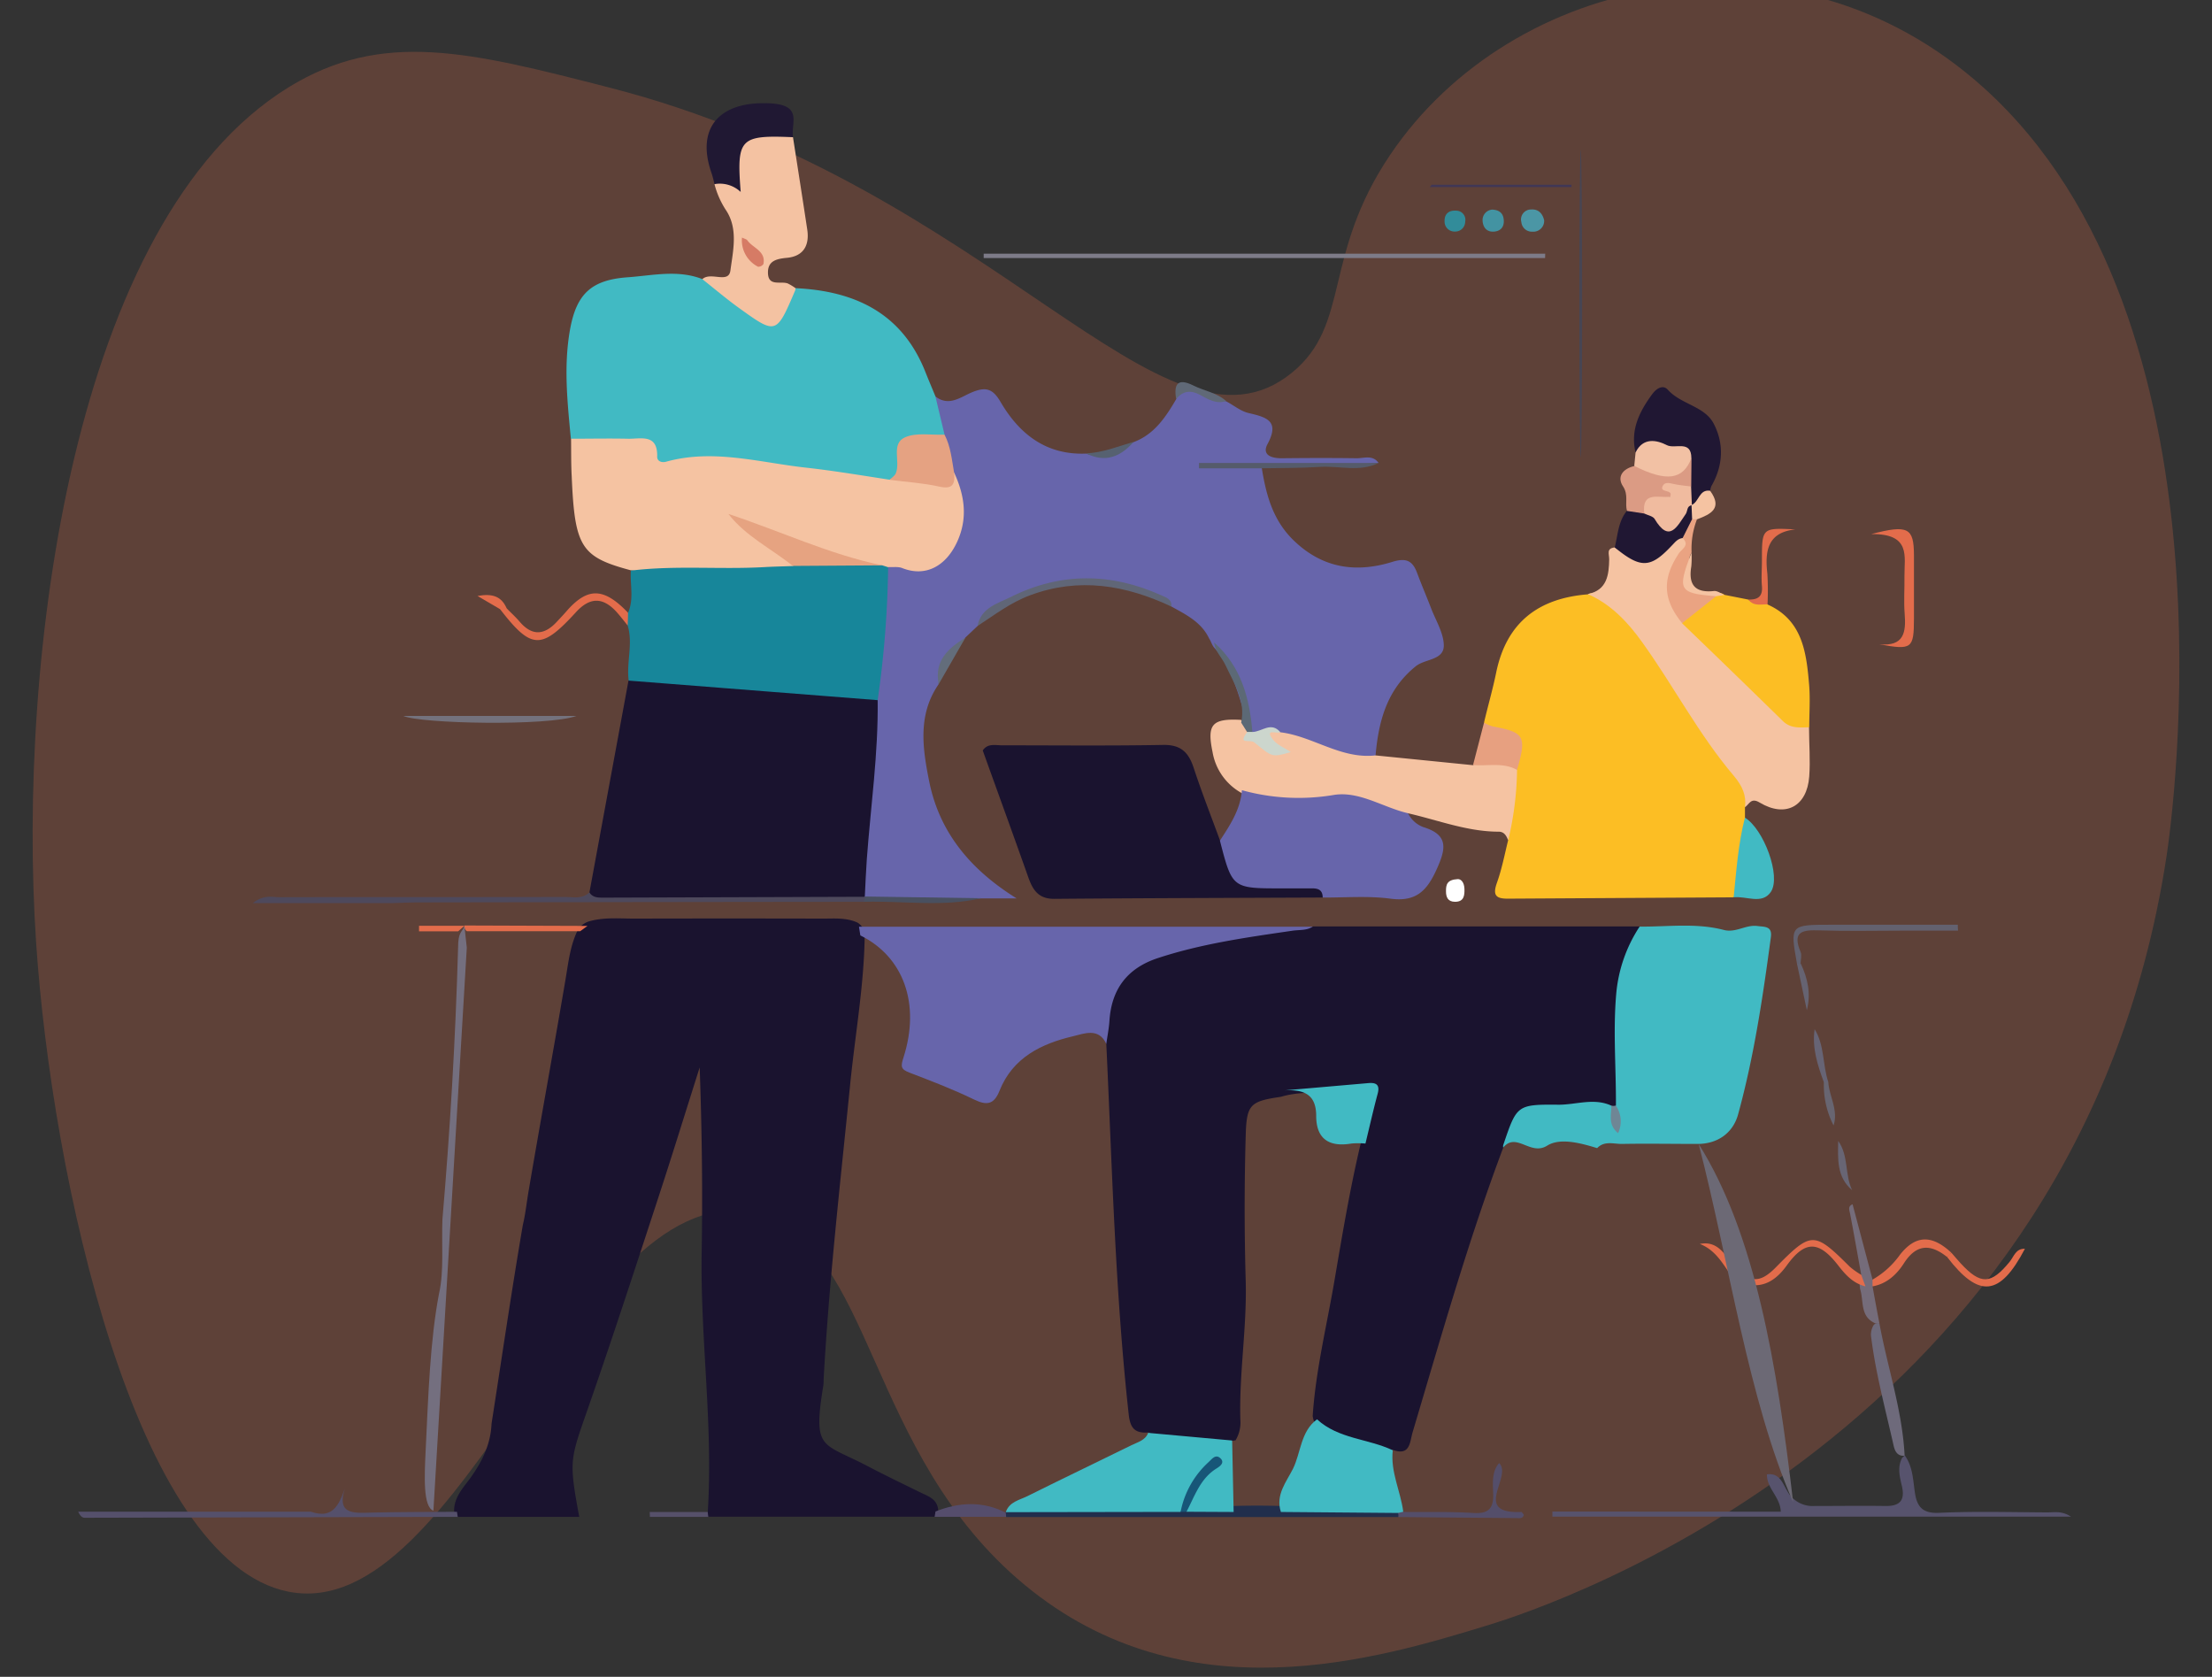 <svg xmlns="http://www.w3.org/2000/svg" id="Calque_1" data-name="Calque 1" viewBox="0 0 565.84 428.86"><rect x="0" y="0" width="565.84" height="428.86" fill="#333333" stroke="none"/><defs><style> .cls-1, .cls-21 { fill: #e36c4b; } .cls-1 { opacity: 0.25; } .cls-2 { fill: #1a132f; } .cls-3 { fill: #6765ab; } .cls-4 { fill: #41bac3; } .cls-5 { fill: #fcbe24; } .cls-6 { fill: #f5c3a2; } .cls-7 { fill: #17869a; } .cls-8 { fill: #f4c2a2; } .cls-9 { fill: #7d7b88; } .cls-10 { fill: #201733; } .cls-11 { fill: #201833; } .cls-12 { fill: #57536d; } .cls-13 { fill: #4e495c; } .cls-14 { fill: #55506b; } .cls-15 { fill: #212e4c; } .cls-16 { fill: #e7a080; } .cls-17 { fill: #db9b84; } .cls-18 { fill: #eaa382; } .cls-19 { fill: #74727d; } .cls-20 { fill: #f2c1a4; } .cls-22 { fill: #474553; } .cls-23 { fill: #555b6b; } .cls-24 { fill: #544e6a; } .cls-25 { fill: #6e6a7b; } .cls-26 { fill: #756c7a; } .cls-27 { fill: #403756; } .cls-28 { fill: #4b96a5; } .cls-29 { fill: #4393a2; } .cls-30 { fill: #676475; } .cls-31 { fill: #328c9a; } .cls-32 { fill: #606977; } .cls-33 { fill: #554d6c; } .cls-34 { fill: #56506a; } .cls-35 { fill: #566170; } .cls-36 { fill: #686574; } .cls-37 { fill: #686571; } .cls-38 { fill: #606677; } .cls-39 { fill: #63616f; } .cls-40 { fill: #746f7f; } .cls-41 { fill: #495060; } .cls-42 { fill: #fff; } .cls-43 { fill: #6c6975; } .cls-44 { fill: #636d7b; } .cls-45 { fill: #666371; } .cls-46 { fill: #e5a282; } .cls-47 { fill: #ccd6cd; } .cls-48 { fill: #5c6976; } .cls-49 { fill: #e6a381; } .cls-50 { fill: #d67b65; } .cls-51 { fill: #f0bb9f; } .cls-52 { fill: #175678; } .cls-53 { fill: #6f8695; } </style></defs><path class="cls-1" d="M381,415.54c-28.39,8.7-77.75,23.82-118.86-10.17-40.8-33.73-38.63-87.06-68.28-94.87C148.63,298.59,118.52,416,73.72,407.07c-39.06-7.79-60.46-105.92-64.48-166C4.37,168.39,18.56,56.48,73.72,22.39c24.09-14.89,46.58-9.12,82.14,0,98.62,25.29,141.78,99.47,174.54,73,15.28-12.35,7.74-30,25.29-55.9,31-45.82,102.36-61.53,151.73-17.06C573.58,82,555.66,209.49,554.21,219,531.7,366.49,396,410.93,381,415.54Z"></path><g id="_8wRBXd" data-name="8wRBXd"><g><path class="cls-2" d="M181.05,386.7c1.41-22.18-1.93-44.25-1.56-66.42.27-15.68.06-31.37-.51-47.28-3.66,11.53-7.22,23.09-11,34.58-5.74,17.52-11.45,35.06-17.52,52.47-4.71,13.48-4.95,13.39-2.29,27.9H117.09a3,3,0,0,1-.93-1.56c0-3.52,2.38-5.92,4.22-8.46,3-4.18,5.14-8.59,5.36-13.81,2.64-16.94,5.11-33.9,8-50.8.71-2.95,1-6,1.53-9,3.06-18,6.35-35.89,9.4-53.85.73-4.33,1.19-8.76,3.22-12.78a5.45,5.45,0,0,1,2.64-2c3.92-1.17,7.94-.74,11.92-.75q24-.06,48,0c3,0,6-.28,8.86,1a4,4,0,0,1,1.89,2.69c-.09,12.9-2.4,25.59-3.69,38.39-2.52,25.22-5.42,50.4-6.82,75.72,0,.6,0,1.21-.11,1.8-2.67,16.52-.3,14.32,11.33,20.42,4.45,2.34,9,4.52,13.52,6.74,1.94.95,4.23,1.63,4.55,4.33a2.89,2.89,0,0,1-.84,1.88H181.19C180.45,387.61,180.41,387.19,181.05,386.7Z"></path><path class="cls-3" d="M240.11,175c-5.44,7.83-4.08,16.55-2.41,24.88,2.62,13,10.51,22.52,22.35,29.89H251c-9.6,1-19.23.21-28.85.4a2.35,2.35,0,0,1-1.84-1.07c-2.38-6.39.12-12.72.51-19,.63-10.4,1.6-20.79,2.17-31.19,1.51-11,1.33-22.13,3.1-33.09,1.18-2.17,3.21-2,5.25-1.93,9,.3,13.59-4.24,13.45-13.34a35.24,35.24,0,0,0-1.82-9.43c-1-3.26-1.83-6.56-2.68-9.85-.15-3.31-3.13-6.33-1-9.87,3.5,2.71,6.53.06,9.48-1.12,3.42-1.38,5.19-.88,7.16,2.49,4.81,8.23,11.67,13.66,21.88,13.24,4.66,1.5,8.42-.74,12.19-2.94,5.31-2,8.2-6.41,10.89-11,1.19-3.49,3.78-2.9,6.23-1.91a54.17,54.17,0,0,0,6.57,2.5c1.92,1,3.74,2.56,5.8,3,4.52,1.06,7.93,2,4.75,7.91-1.5,2.79,1,3.65,3.58,3.63,6.43-.07,12.85-.09,19.27,0,1.87,0,4.08-.91,5.55,1.19-14.15,1.13-28.32.1-41.7.53,3.4.58,7.75-1,11.84.84,1.13,7,2.89,13.49,8.36,18.66,7.37,7,15.87,8.12,25,5.29,3.62-1.12,5.21-.29,6.39,2.89,1.11,3,2.39,5.94,3.53,8.92,1.21,3.18,3.24,6.37,3.27,9.57,0,3.8-4.77,3.38-7.16,5.3-7.38,5.94-9.52,14-10.29,22.76-2.53,2.5-5.65,2.07-8.34.93-5.13-2.19-10.54-3.44-15.78-5.24-2.29-1.94-5.25-.06-7.67-1.3-2.93-7.45-4-15.71-9.58-22-.53-.69-.74-1.55-1.22-2.26-2-4.2-5.9-6.08-9.66-8.17-13.12-10.18-39.57-7.47-49.57,5L247,163C243.9,166.57,240.19,169.72,240.11,175Z"></path><path class="cls-4" d="M239.27,101.33q1.17,4.92,2.35,9.84a3.49,3.49,0,0,1-2.62,1.28c-4.83,0-8.12,1.43-8.23,7-.05,2.2-1.73,3.5-4,3.92-10.59.66-20.75-2.38-31.13-3.61a115.5,115.5,0,0,0-22.3-.59c-3,.23-5.57.05-7.35-2.83-1.66-2.68-4.51-2.12-7.09-2.34-4.32-.37-8.92,1.18-12.87-1.83-.88-9.22-1.87-18.42-.25-27.68s5.42-12.9,14.76-13.57c6.37-.45,12.77-2,19.07.44,5,1.39,8.51,5,12.47,7.94,3.66,2.67,5.9,2.34,8-1.6a9,9,0,0,1,3.42-4c15.28.72,27.33,6.43,33.27,21.56C237.58,97.3,238.44,99.31,239.27,101.33Z"></path><path class="cls-5" d="M443.48,229.5q-28.94.17-57.85.34c-3,0-3.81-.91-2.73-4,1.28-3.56,2-7.34,2.9-11-.95-5.89.14-11.67.95-17.46,1.46-7.6,1.47-7.61-5.13-10.47a4.31,4.31,0,0,1-2-2.11c1-4.26,2.23-8.49,3.11-12.79,2.63-12.79,10.76-19,23.43-20,2.47-1.08,4,.33,5.8,1.81,7.89,6.48,13.51,14.74,18.47,23.45a157.58,157.58,0,0,0,14.2,20.1c2.45,3.05,3.32,5.66,1.74,9.11,0,.89,0,1.78,0,2.68C447.46,216.21,446.81,223.05,443.48,229.5Z"></path><path class="cls-2" d="M224.51,179.07c.18,13.65-1.78,27.15-2.78,40.72-.23,3.18-.34,6.38-.51,9.57-1.35,1.33-3.05.78-4.6.78q-30.54.06-61.08,0c-1.64,0-4.24,1.43-4.77-1.86l10-54.2c1.91-2,4.34-1.81,6.76-1.56,16.95,1.72,33.95,2.81,50.91,4.46C220.68,177.16,223,177.11,224.51,179.07Z"></path><path class="cls-6" d="M146.08,112.21c4.83,0,9.66-.1,14.48,0,3.3.1,7.73-1.42,7.55,4.64,0,1.1,1.14,1.55,2.27,1.24,12.07-3.36,23.87.2,35.74,1.51,7.17.79,14.29,2,21.43,3.09a16.94,16.94,0,0,1,10.65-.18c2.35.75,4.32.35,5.87-1.65,2.7,5.83,3.57,11.71.73,17.81s-8,9-14,6.62c-1.06-.42-2.38-.19-3.57-.26a3.09,3.09,0,0,1-1.62.5c-2.78-.41-5.62-.45-8.32-1.4-9.12-3.2-18.1-6.73-26.6-9.95,2.93,2.35,6.72,4.57,10.14,7.28,1.58,1.26,4.3,2.9.26,4.7-13.24.73-26.47,1.31-39.68-.29-12.82-3.43-14.4-5.92-15.17-24.16C146.07,118.58,146.12,115.39,146.08,112.21Z"></path><path class="cls-7" d="M225.69,144.59l1.5.48a259.66,259.66,0,0,1-2.68,34l-63.69-5c-.61-4.68,1.15-9.4-.25-14.06-.43-1.1-1.14-2.21.08-3.27,1.56-3.51.5-7.2.72-10.8,11.38-1.4,22.82-.25,34.22-.9,2.4-.14,4.81-.18,7.22-.27,3.18-2.45,6.9-1.93,10.39-1.46C217.36,143.84,221.52,144.26,225.69,144.59Z"></path><path class="cls-6" d="M446.37,206.46c.4-3.13-.71-5.47-2.82-8-9-10.59-15.41-23-23.46-34.19-3.56-5-7.95-9.74-13.93-12.33,5-1,5.4-5,5.48-8.88,0-1.41-.79-2.8,1.42-3.05,6.69,4.28,11.88,0,17.29-3,3.61,1.89.81,4,0,5.83-2.21,5.39-4.53,10.71.81,15.69,8.1,8.1,16.94,15.44,24.75,23.84,1.9,2,4.9,1.8,6.85,3.63,0,4.2.36,8.43.05,12.61-.57,7.66-6.07,10.6-12.66,6.66C447.89,203.9,447.5,205.66,446.37,206.46Z"></path><path class="cls-6" d="M388.07,196.91a81.13,81.13,0,0,1-2.27,18c-.46-1.13-1-2.2-2.44-2.2-8,0-15.49-2.95-23.18-4.71-4.38,1.67-8.23-.76-12.15-1.85a23.25,23.25,0,0,0-10-.79c-6.83,1-13.63,1.14-20-2.31a14.79,14.79,0,0,1-7.86-10.75c-1.45-7-.15-8.58,7.21-8.19a3.33,3.33,0,0,1,2,2.71c.26.61,4.65,3.92,6.81,5.08.45-.94-.59-.86-.88-1.26a10,10,0,0,1-1.15-1.36c-.33-.7-.87-1.54,0-2.13a2.75,2.75,0,0,1,3.32.13c8.35,1,15.52,6.93,24.37,5.92l24.94,2.5C380.85,193.51,384.73,192.77,388.07,196.91Z"></path><path class="cls-8" d="M203.51,73.71a2.8,2.8,0,0,1-.11.59c-4.81,11.28-4.84,11.32-14.33,4.49-3.23-2.32-6.28-4.92-9.41-7.39,2.12-2,6.72,1.26,7.18-2.2.68-5.13,2.07-10.81-1.24-15.61a22.41,22.41,0,0,1-2.82-6.44c1.75-1.95,3.51-1.21,5.44.1-1.25-4.16-3-8.76,1.34-11.53,3.95-2.51,8.7-4.17,13.29-.63,1.22,7.87,2.46,15.75,3.65,23.63.61,4.06-1,6.83-5.19,7.22-2.71.26-4.94.78-4.86,3.89.09,3.52,3.23,2,5.05,2.66A13,13,0,0,1,203.51,73.71Z"></path><path class="cls-5" d="M462.81,186c-2.39.07-4.76.36-6.74-1.58q-12.84-12.57-25.77-25c.79-4.75,5.37-5.3,8.39-7.59a2.46,2.46,0,0,1,2.45.31l6.11,1.21c1.35,1.51,3.52-.18,4.89,1.25,9,4,9.95,12.34,10.65,20.63C463.08,178.79,462.82,182.41,462.81,186Z"></path><path class="cls-9" d="M395.24,66H251.63V64.89H395.27Z"></path><path class="cls-10" d="M418.39,115.75c-1.38-5.76.95-10.44,4.23-14.91,1.14-1.55,2.77-2.51,4-1.18,3.36,3.77,9.37,4.18,11.73,8.65,2.71,5.16,2.45,10.78-.56,16a4,4,0,0,0-.3,1.16,7.28,7.28,0,0,1-4.25,4,2.19,2.19,0,0,1-1.31-1.09,12.16,12.16,0,0,1-.69-4.39,46.56,46.56,0,0,1,.2-6c-2.27-4-6.26-2.68-9.67-3C420.63,114.89,419.69,116.26,418.39,115.75Z"></path><path class="cls-11" d="M202.85,35.09c-13.58-.58-14.45.3-13.38,14a7.8,7.8,0,0,0-6.69-2c-.26-1-.46-1.95-.79-2.89-4.14-11.93,2.53-18.54,15.34-17.75C205.37,27,202.31,31.47,202.85,35.09Z"></path><path class="cls-12" d="M443.63,386.62h11.9c-.14-3.8-3.65-6-3.53-9.54,3.21-.44,4,2.27,5.16,4.22a7.4,7.4,0,0,0,7,3.87c6,0,12.08-.09,18.12,0,3.84.07,5.08-1.53,4.21-5.2-.55-2.33-1.16-4.74.07-7.09l.68-.66c2.07,2.85,2.11,6.26,2.6,9.53.53,3.57,1.91,5.36,6.17,5.17,9.23-.43,18.5-.15,27.76-.11,1.74,0,3.58-.46,6,1.08H397.11l0-1.3Z"></path><path class="cls-13" d="M150.77,228.24c.9,1.41,2.33,1.34,3.74,1.34l66.71-.22.16-.07a.89.89,0,0,1-.35,1.36q-56.88.06-113.76.15c-2.4,0-4.81.12-7.21.19H64.66c2.85-2.26,5-1.52,6.87-1.52,24.32-.06,48.63,0,72.95-.06C146.63,229.41,148.94,230,150.77,228.24Z"></path><path class="cls-10" d="M430.42,137.62c-1.34.14-2,1.17-2.85,2-5.39,5.74-7.9,5.81-14.51.39.8-3.21.88-6.66,3.13-9.39,1.6-.94,3.27-.43,4.93-.29a3.55,3.55,0,0,1,2.19.88c2.56,3.28,4.67,3,6.68-.56.54-1,1.27-2.12,2.8-1.48l-.09-.06a2.89,2.89,0,0,1,.8,3.26C432.83,134.36,432.28,136.38,430.42,137.62Z"></path><path class="cls-14" d="M79.49,386.62c6.22,2.16,7.45-2.44,9.29-7.44-3.44,8.53,1.71,7.78,6.54,7.67,7.18-.17,14.38-.14,21.57-.2.06.43.13.86.2,1.3q-47.71.12-95.44.23c-.56,0-1.11-.36-1.65-1.56Z"></path><path class="cls-15" d="M357.72,388l-100.35,0c-.08-.37-.16-.74-.23-1.11a4.32,4.32,0,0,1,1.84-1.25c14.08-1.25,28.18-.37,42.28-.52l2.2.05c4-.07,8-.14,12,0q6.11-.19,12.19,0c9.81.39,19.68-1.27,29.42,1A1.36,1.36,0,0,1,357.72,388Z"></path><path class="cls-16" d="M388.07,196.91c-3.58-2-7.49-.92-11.26-1.25q1.41-5.41,2.81-10.83a10.76,10.76,0,0,0,2.19.95C390,187.28,390.57,188.29,388.07,196.91Z"></path><path class="cls-17" d="M420.61,131.34l-4.42-.67c-.57-2,.44-4.06-1-6.25-1.67-2.49-.06-4.55,2.89-5.23,1.4-.85,2.61.19,3.92.38,3.86.56,7.71,1,10.69-2.41l-.07,7.26C428.61,126.76,423.9,127.81,420.61,131.34Z"></path><path class="cls-18" d="M430.42,137.62l2.43-4.85a.83.83,0,0,1,1.24.06,20.88,20.88,0,0,0-1.37,8.46c-1.26,2-.18,4.25-.68,6.32-.67,2.82.3,4.07,3.25,4,1.24,0,2.79-.7,3.73.86l-8.72,6.91c-4.93-6.06-5.18-11.33-.82-17.88C430.27,140.33,432.32,139.46,430.42,137.62Z"></path><path class="cls-19" d="M103.16,183.1h44.32C140.23,185.77,107.51,185.1,103.16,183.1Z"></path><path class="cls-20" d="M432.66,117.16c-2.06,5.56-6.38,6.16-14.61,2,.11-1.14.22-2.29.34-3.44,1.88-3.91,5.39-3.21,8-1.87C428.46,114.93,432.64,112.4,432.66,117.16Z"></path><path class="cls-21" d="M480.71,164.77c6.39.65,6.89-3.1,6.51-7.82-.25-3.2,0-6.44-.05-9.66-.06-4.88,1.76-10.84-8.5-10.69,9.5-2.49,10.89-1.56,10.93,5.36,0,5.43,0,10.86,0,16.29C489.58,165.9,489.07,166.32,480.71,164.77Z"></path><path class="cls-21" d="M160.65,156.71c0,1.09-.05,2.17-.08,3.27-.88-1.08-1.73-2.19-2.65-3.24-3.59-4.09-7-4.12-10.63-.12-8.82,9.63-11.36,9.53-19.37-.82a1.08,1.08,0,0,1,1.69-.21c1.11,1.14,2.29,2.21,3.32,3.41,3.21,3.76,6.36,3.44,9.53,0,.94-1,1.88-2,2.81-3.08C150.51,150.15,154.58,150.36,160.65,156.71Z"></path><ellipse class="cls-22" cx="404.36" cy="77.65" rx="0.36" ry="39.31"></ellipse><path class="cls-23" d="M322.76,119.77H306.71c0-.45,0-.91,0-1.36h45.92c-4.86,2.41-10,.68-15,1S327.71,119.68,322.76,119.77Z"></path><path class="cls-24" d="M357.72,388a5.88,5.88,0,0,0-.06-1,.92.92,0,0,1,1.3-.31c6,.06,12-.1,18,.27,4.12.25,5.17-1.47,5-5.21-.12-2.64-.31-5.5,1.53-7.55,3.51,3.46-7.14,13.07,5.76,12.5.19.28.6.63.54.82-.35,1-1.27.74-2,.74Z"></path><path class="cls-25" d="M480.76,338.45c2.07,11.28,5.86,22.24,6.45,33.8l-.08.07c-1.87.13-2.45-1.33-2.74-2.62-2.1-9.34-4.63-18.6-5.79-28.14a4.77,4.77,0,0,1,.5-2.32A1.36,1.36,0,0,1,480.76,338.45Z"></path><path class="cls-26" d="M480.76,338.45l-1.06,0c-4-1.76-2.87-5.75-3.89-8.81-.08-1.22-.42-2.47.3-3.62-.94-5.2-1.85-10.41-2.85-15.6-.2-1-.62-1.89.64-2.42q2.55,9.63,5.11,19.27a1.37,1.37,0,0,1,0,1.73C479.57,332.18,480.16,335.31,480.76,338.45Z"></path><path class="cls-21" d="M479,329l0-1.73a22.05,22.05,0,0,0,7-6.33c4-5.12,8.19-5.16,13.1-.61a1.88,1.88,0,0,1-1.06,1.13c-4.26-3.39-7.84-3.29-11,1.62C485.17,326,482.62,328.36,479,329Z"></path><path class="cls-21" d="M498.09,321.5l1.06-1.13c.8.91,1.57,1.84,2.39,2.73,5.13,5.56,7.78,5.45,12.57-.43,1.06-1.3,1.52-3.38,3.87-3.28C511.59,331.57,506.25,332.12,498.09,321.5Z"></path><path class="cls-27" d="M366.24,47.24H402v.6H365.72Z"></path><path class="cls-21" d="M452.14,154.58c-1.73-.05-3.61.53-4.89-1.25,2.37.09,3.7-.73,3.46-3.42-.19-2.16,0-4.34,0-6.51,0-8.42,0-8.42,8.57-8-7.15.75-7.84,5.51-7.18,11.31A73.14,73.14,0,0,1,452.14,154.58Z"></path><path class="cls-6" d="M434.09,132.83l-1.24-.06-.15-3.61c1.94-.75,1.9-4.08,4.75-3.65C440.72,130,437.64,131.51,434.09,132.83Z"></path><path class="cls-28" d="M395,56.32A2.76,2.76,0,0,1,392,59.25a2.69,2.69,0,0,1-2.83-2.45,2.55,2.55,0,0,1,2.53-3.22C393.52,53.46,394.57,54.56,395,56.32Z"></path><path class="cls-29" d="M381.7,53.61c1.57.07,2.69.7,2.93,2.31.28,1.84-.52,3.13-2.38,3.31s-2.91-1-3-2.83A2.68,2.68,0,0,1,381.7,53.61Z"></path><path class="cls-6" d="M439,152.49c-9.6-.78-10-1.47-6.3-11.2a24,24,0,0,1-.06,3.6c-.77,4.63.92,6.79,5.78,6.27.86-.1,1.8.62,2.7,1Z"></path><path class="cls-30" d="M466.55,276.78c-1.61-4.38-3.05-8.78-2.36-13.55,2.58,4.14,2,9.09,3.5,13.52C467.33,277.35,466.94,277.33,466.55,276.78Z"></path><path class="cls-31" d="M372.14,59.22a2.53,2.53,0,0,1-2.61-2.61c-.06-2,1.19-2.87,3-2.73a2.34,2.34,0,0,1,2.27,2.82A2.54,2.54,0,0,1,372.14,59.22Z"></path><path class="cls-32" d="M313.67,102.58c-2.53.85-4.63-.46-6.64-1.56-2.42-1.31-4.38-1.08-6.17,1-.65-3.89.46-5.38,4.42-3.42C308.06,100,311.27,100.41,313.67,102.58Z"></path><path class="cls-33" d="M257.27,386.87c.05.36.08.71.1,1.07H239.08c.08-.46.15-.91.23-1.37C245.34,384.19,251.33,383.85,257.27,386.87Z"></path><path class="cls-34" d="M181.05,386.7c0,.42.09.84.14,1.26H166.25l-.05-1.26Z"></path><path class="cls-35" d="M290,113c-3.37,3.85-7.28,5.45-12.19,2.94C282.06,115.81,286,114.16,290,113Z"></path><path class="cls-36" d="M473.78,304.4c-4-3.41-3.63-8-3.56-12.6C472.93,295.57,471.87,300.41,473.78,304.4Z"></path><path class="cls-37" d="M466.55,276.78l1.14,0c.26,3.71,2.62,7.16,1.34,11.06A22.73,22.73,0,0,1,466.55,276.78Z"></path><path class="cls-21" d="M129.61,155.59l-1.69.21-5.77-3.38C126.05,151.72,128.28,152.56,129.61,155.59Z"></path><path class="cls-3" d="M283,267c-1.89-4.25-5.75-2.63-8.39-2-8.16,1.91-15.54,5.44-18.94,14-1.38,3.44-3.18,3.82-6.48,2.22-5.36-2.61-11-4.76-16.55-6.89-2.28-.87-2.25-1.61-1.51-3.91,4.37-13.7,0-25.74-11.05-31.18-.11-.74-.23-1.48-.35-2.22H335.83c-.54,3.19-3.27,2.38-5.21,2.66-9.72,1.44-19.38,3.16-28.95,5.41s-16.1,7-16.24,17.84C285.41,264.57,285.48,266.7,283,267Z"></path><path class="cls-21" d="M148.43,238.16l-29,0a1.52,1.52,0,0,1-.62-1.46l31.47.11Z"></path><path class="cls-2" d="M283,267c.27-2,.67-3.93.8-5.91.52-8.07,4.53-13.42,12.24-16,11.27-3.73,23-5.36,34.64-7.06,1.76-.25,3.63,0,5.21-1.09l83.55,0c.17.57.49,1.2.22,1.74-5.94,11.77-4.32,24.46-4.5,36.93,0,2.18.08,4.39-.85,6.45a2.48,2.48,0,0,1-1.48,1.27c-6.16.27-12.26,1.4-18.46,1.09-3.08-.16-5.5.94-6.61,4-.7,1.93-2.21,3.3-3.19,5-9,23.91-15.93,48.46-23.22,72.9-.72,2.4-.57,6.12-5,4.52-6.71.95-12.2-2.71-18.07-4.85-1.61-.58-2.21-2.18-2.49-3.82.77-11.66,3.58-23,5.54-34.47,2-11.69,3.94-23.39,6.67-34.94.91-3.48,1.29-7.07,2.08-10.58.5-2.21-.35-3.77-2.76-3.3-6.5,1.26-13.22-.3-19.66,1.64-7.85,1.15-8.77,1.93-9,9.82q-.54,18.68,0,37.35c.32,11.88-1.72,23.63-1.37,35.48a8.75,8.75,0,0,1-1.23,5.2c-7.59,1.25-15.18,2.6-22.23-2-3.32.22-4.7-.83-5.1-4.64C285.26,330.29,284.5,298.64,283,267Z"></path><path class="cls-4" d="M384.52,293.5a1.66,1.66,0,0,1,0-.59c3.48-10.29,3.48-10.47,14.22-10.37,4.47,0,9-1.8,13.44.23a4.46,4.46,0,0,1,1,2.09c.15-.7-.33-1.44.18-2.11.06-9.45-.75-18.89.06-28.36a37.16,37.16,0,0,1,6-17.4c7.19.06,14.44-1,21.53.85,3.1.81,5.65-1.41,8.63-1,1.86.24,3.8,0,3.42,2.83-2.05,15.26-4.3,30.5-8.39,45.36-1.28,4.64-5.12,7.57-10.46,7.54-6.44,0-12.88-.12-19.31,0-2.11,0-4.46-.84-6.28,1.07-4.27-1.3-9.5-2.71-12.8-.62C391.47,295.69,387.89,289.44,384.52,293.5Z"></path><path class="cls-2" d="M251.39,191.94c1.27-1.9,3.23-1.31,5-1.32,13.7,0,27.41.15,41.11-.1,4.49-.09,6.51,1.83,7.82,5.78,2.07,6.29,4.49,12.46,6.77,18.67a4.9,4.9,0,0,1,2.59,3.2c1.31,6.7,5.9,7.8,11.72,7.32a31.78,31.78,0,0,1,9,.29c1.84.38,4.4.63,3,3.77-22.93.1-45.85.15-68.78.34-4.09,0-5.49-2.4-6.64-5.69C259.17,213.42,255.25,202.69,251.39,191.94Z"></path><path class="cls-3" d="M338.35,229.55c0-1.85-1.05-2.36-2.7-2.34-2.61,0-5.24,0-7.85,0-12.58,0-12.58,0-15.74-12.21,2.61-4,5.24-7.95,5.63-12.9a54.21,54.21,0,0,0,23.59,1.2c6.52-1,12.54,3.22,18.9,4.69a7.09,7.09,0,0,0,3.92,3.55c6.52,2,5.78,5.55,3.4,10.8-2.49,5.52-5.29,8.36-11.78,7.51C350,229.08,344.15,229.59,338.35,229.55Z"></path><path class="cls-4" d="M443.48,229.5c.69-6.83,1.16-13.69,2.88-20.37,4.77,2.85,9.35,15,6.62,19C450.7,231.44,446.69,229.09,443.48,229.5Z"></path><path class="cls-21" d="M477.19,329c-3.1-.76-5.05-2.88-6.95-5.33-4.94-6.37-8.47-6.53-13.19,0-3.72,5.15-7.85,6.29-13.38,3.73-2.59-3.4-4.39-7.54-8.85-9.25,4.53-.9,6.27,2.65,8.49,5.24,4.08,4.74,6.78,5,10.94.76,9.14-9.28,9.78-9.28,18.95-.16a20.3,20.3,0,0,0,2.91,2.06Z"></path><path class="cls-38" d="M250.05,160.11c.87-4.71,5.19-5.76,8.52-7.43,12.7-6.35,25.64-6.23,38.53-.41,1.18.53,2.76,1,2.53,2.85-11.69-5.48-23.59-7.54-36.13-2.87C258.51,154.1,254.41,157.27,250.05,160.11Z"></path><path class="cls-39" d="M459.68,246.51c-1.78-9.95-1.78-10,8.64-10h32.5c0,.5,0,1,.05,1.51H486.58c-7.06,0-14.12.17-21.16-.07-4.24-.14-7.07.21-4.82,5.52.36.85,0,2,0,3C460.34,246.94,460,247,459.68,246.51Z"></path><path class="cls-40" d="M112.33,330.72c1.28-5.63.59-12.59.85-18.92,1.94-22.61,3.33-45.71,4-69.4,0-4.13,1-3.9,1.61-5.5l0-.16q.3,2.81.62,5.63-4.27,72-8.54,144c-2.69-.94-2.29-9-2-15.09C109.55,357.24,110,342.78,112.33,330.72Z"></path><path class="cls-41" d="M221,230.65c.12-.46.23-.91.35-1.36l29.62.44C241.07,232.05,231,230.34,221,230.65Z"></path><path class="cls-42" d="M372.89,224.84c.83-.05,1.67.81,1.72,2.51s-.12,3.28-2.39,3.29c-1.85,0-2.34-1.18-2.33-2.75S370.08,225,372.89,224.84Z"></path><path class="cls-43" d="M458.69,384.19c-11.48-26.35-16.23-60.89-24.15-91.58C448.91,315.44,454.58,348.86,458.69,384.19Z"></path><path class="cls-44" d="M240.11,175c-1.17-6,2.41-9.18,6.85-11.92Q243.54,169,240.11,175Z"></path><path class="cls-45" d="M459.68,246.51l1,0c1.73,3.74,2.62,7.61,1.52,11.86Z"></path><path class="cls-21" d="M118.81,236.78l-1.62,1.42h-10l0-1.42Z"></path><path class="cls-46" d="M244.07,120.9c.27,2.83-.27,4.34-3.81,3.55-4.16-.93-8.47-1.18-12.71-1.73.55-.55,1.33-1,1.61-1.69,1.24-3-1.34-7.59,2.39-9.2,2.91-1.26,6.68-.52,10.07-.66C243.21,114.22,243.48,117.6,244.07,120.9Z"></path><path class="cls-47" d="M327.5,187.24c-.74.57-4.25-1.13-1.8,2,1.05,1.33,2.89,2,4.48,3.11-5.07,1.5-4.78,1.13-9.32-2.47-1.19-.94-4.33.78-1.82-2.67.45-.58.89-.54,1.33,0C322.74,187.19,325.13,184.47,327.5,187.24Z"></path><path class="cls-48" d="M320.37,187.2H319l-1.5-2.39c1.18-5.56-1.82-10-4-14.66-.92-2-2.68-3.51-2.91-5.83C317.47,170.43,319.64,178.51,320.37,187.2Z"></path><path class="cls-4" d="M336.9,363c5.48,5.05,13.07,4.92,19.38,7.92-.64,5.5,2,10.45,2.68,15.72l-1.3.31-30-.25c-1.44-4.35,1.4-7.68,3.09-11.05C332.81,371.45,332.68,366.13,336.9,363Z"></path><path class="cls-49" d="M225.69,144.59l-22.88.15c-5.48-4.42-12-7.53-16.48-13.29C199.55,135.8,212.08,141.78,225.69,144.59Z"></path><path class="cls-50" d="M189.8,60.76c.68.33,1.17.41,1.36.69,1.4,2,4.8,2.73,4.13,6.08a1.61,1.61,0,0,1-1.38.69A7.59,7.59,0,0,1,189.8,60.76Z"></path><path class="cls-51" d="M420.61,131.34c-.7-5.9,3.76-3.87,6.62-4.32.9-2-2.75-.86-1.94-2.66.48-1.07,1.53-.89,2.6-.63,1.53.37,3.13.47,4.7.69.07,1.6.13,3.2.2,4.8-1.35.16-1.05,1.47-1.56,2.22-2.23,3.22-4.23,7.59-8,1.24C422.78,132,421.49,131.77,420.61,131.34Z"></path><path class="cls-4" d="M315.19,368.42q.19,9.15.38,18.28l-12.09-.06c.08-4.51,2.82-7.64,4.93-10.32-3.2,2.18-3.7,7-6.44,10.36l-44.69.07c.91-2.68,3.55-3.1,5.62-4.14,8.83-4.4,17.73-8.65,26.56-13,1.57-.78,3.5-1.2,4.25-3.14Z"></path><path class="cls-52" d="M302,386.68a23.17,23.17,0,0,1,7.17-12.74c.91-.86,1.74-2,2.89-1.09,1.39,1.16.08,2.14-.88,2.73-4.17,2.59-5.56,7.07-7.67,11.06Z"></path><path class="cls-4" d="M349.29,292.47a20.64,20.64,0,0,0-3.6,0c-5.63.95-9-1.12-9-7.06,0-5.77-3.44-6.76-8.07-6.54q10.71-.93,21.42-1.86c2.06-.18,3,.47,2.36,2.77C351.27,284,350.32,288.22,349.29,292.47Z"></path><path class="cls-53" d="M413.33,282.75a7.08,7.08,0,0,1,.58,7.07c-2.68-2.22-1.66-4.77-1.72-7.05A2.1,2.1,0,0,0,413.33,282.75Z"></path></g></g></svg>